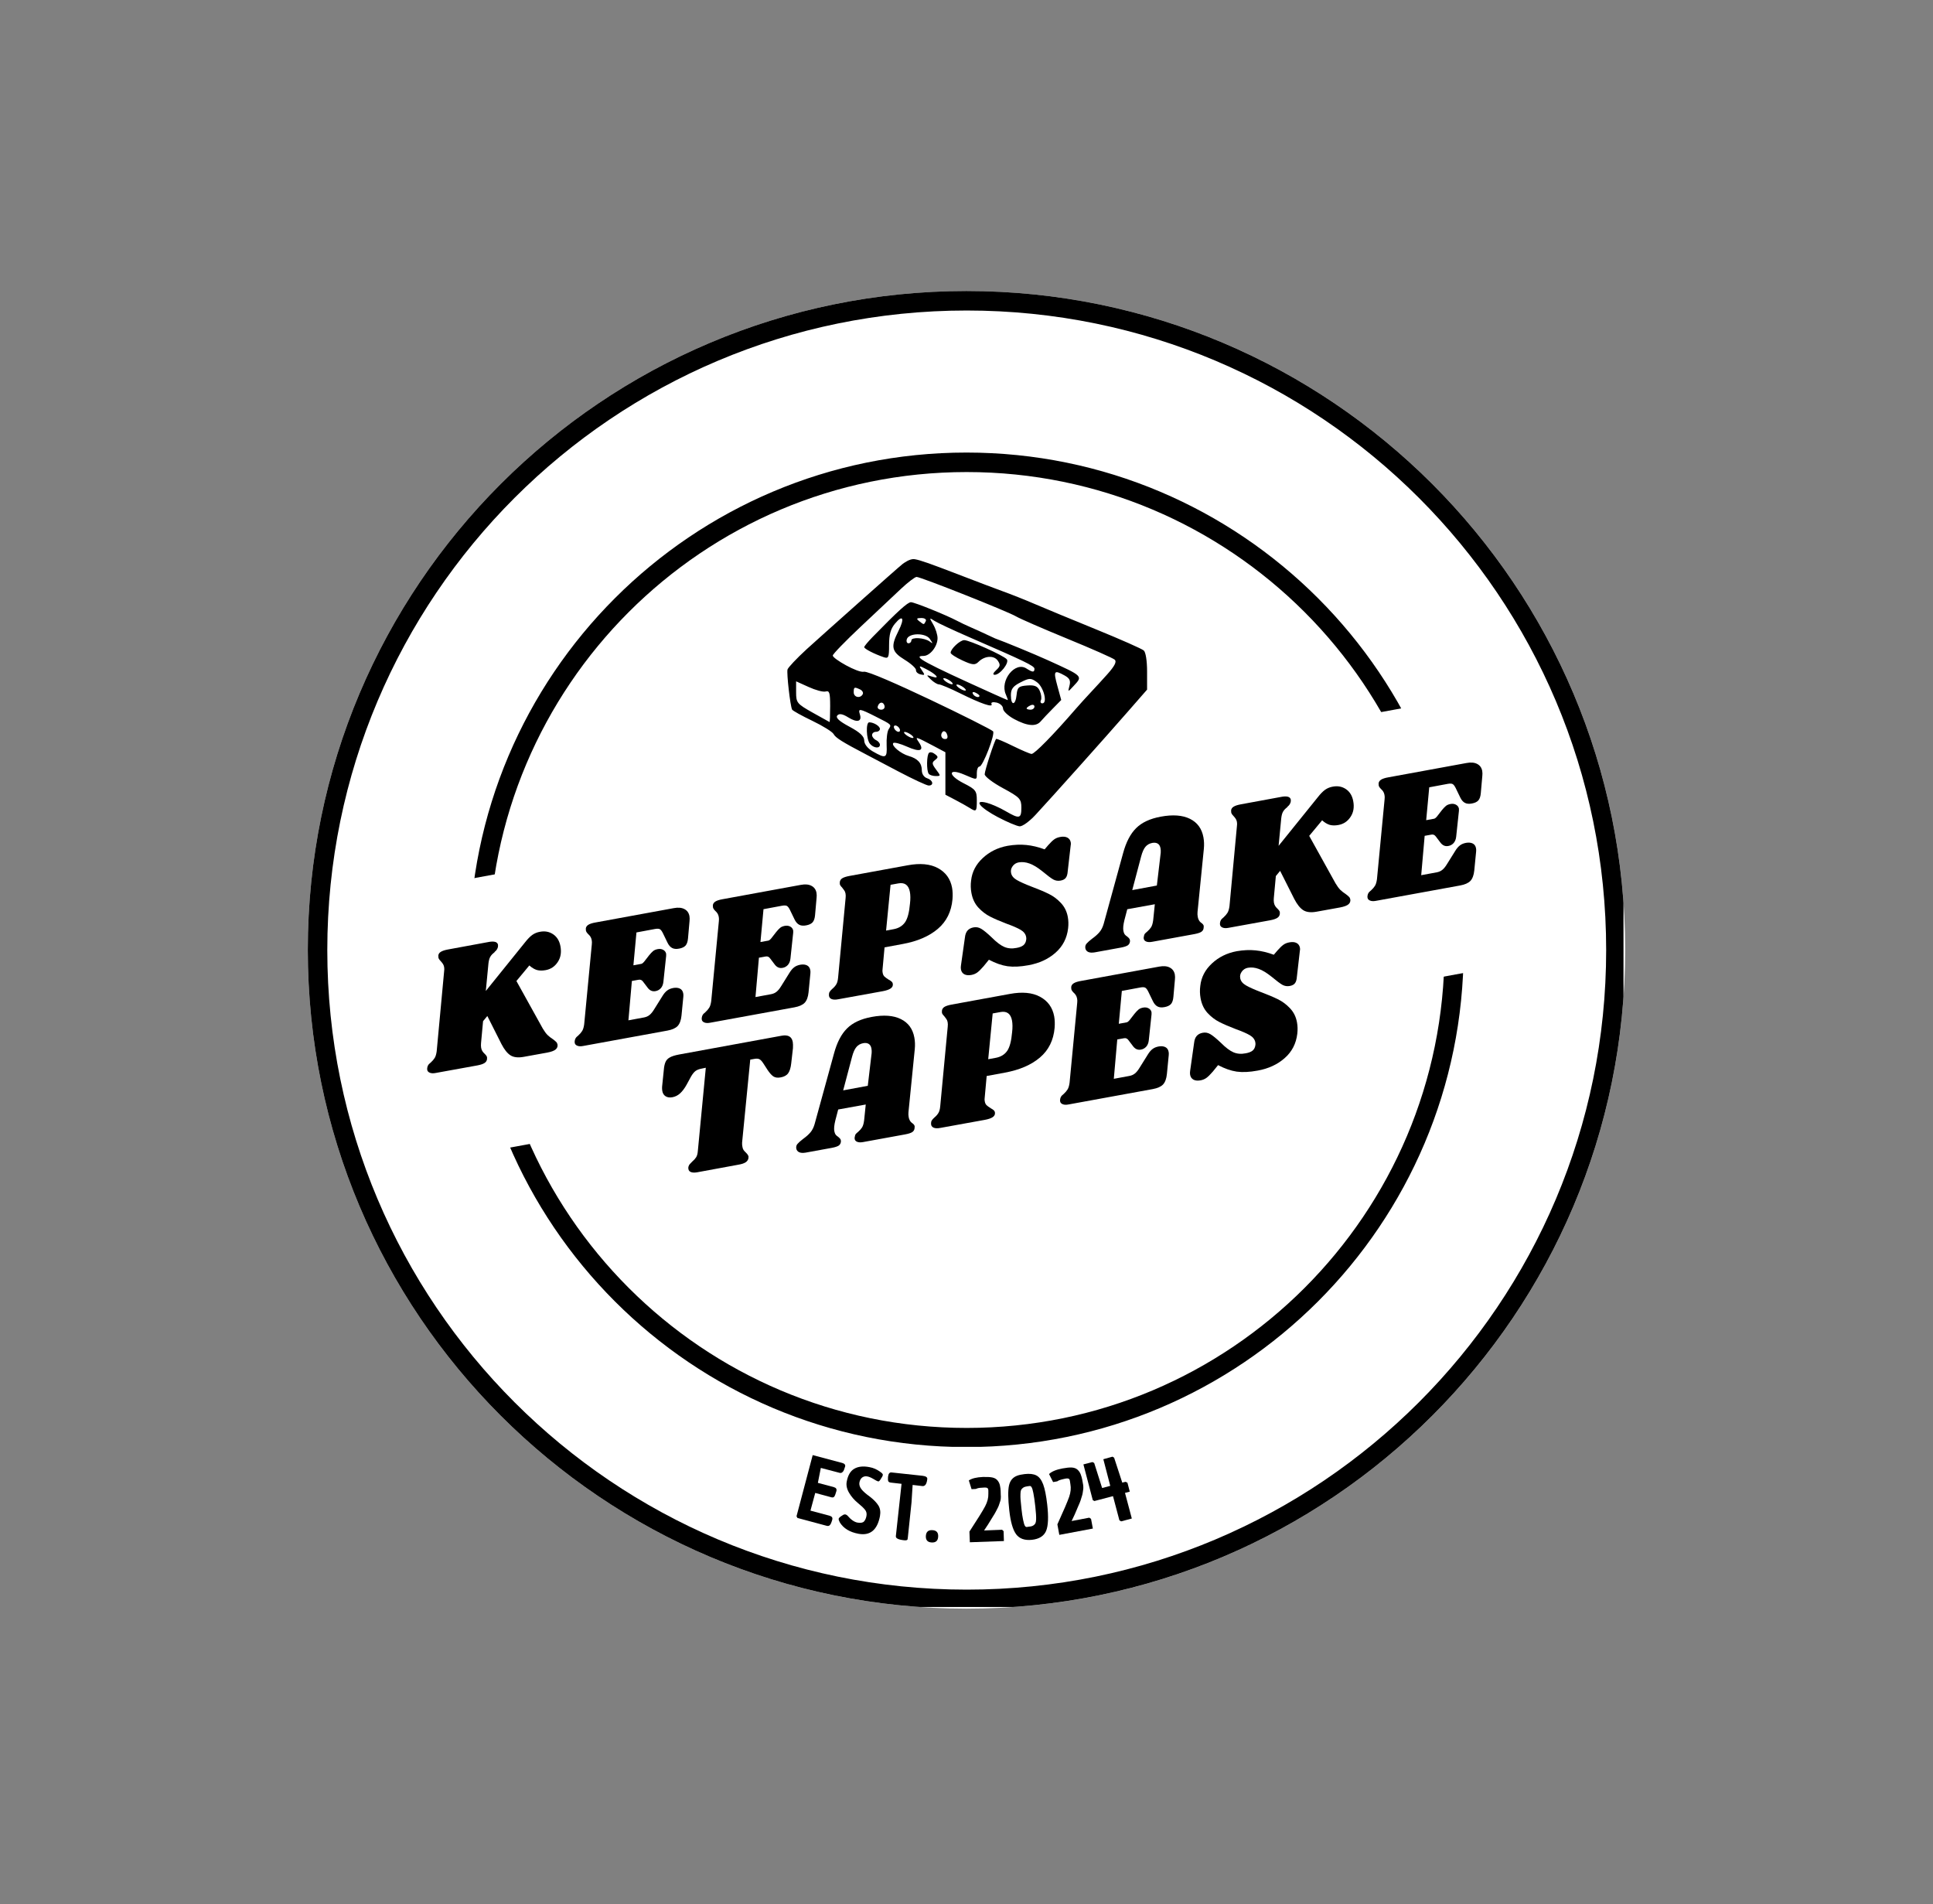<svg xmlns="http://www.w3.org/2000/svg" xmlns:xlink="http://www.w3.org/1999/xlink" width="396" zoomAndPan="magnify" viewBox="0 0 297 292.5" height="390" preserveAspectRatio="xMidYMid meet" version="1.0"><rect x="0" y="0" width="297" height="292.5" fill="#808080" stroke="none"/><defs><g/><clipPath id="bacd3762d2"><path d="M 47.293 44.703 L 249.707 44.703 L 249.707 247.117 L 47.293 247.117 Z M 47.293 44.703 " clip-rule="nonzero"/></clipPath><clipPath id="e581adda0f"><path d="M 148.5 44.703 C 92.605 44.703 47.293 90.016 47.293 145.91 C 47.293 201.805 92.605 247.117 148.5 247.117 C 204.395 247.117 249.707 201.805 249.707 145.91 C 249.707 90.016 204.395 44.703 148.5 44.703 Z M 148.5 44.703 " clip-rule="nonzero"/></clipPath><clipPath id="6af19dd452"><path d="M 47.293 44.703 L 249.445 44.703 L 249.445 246.855 L 47.293 246.855 Z M 47.293 44.703 " clip-rule="nonzero"/></clipPath><clipPath id="eefe3e8969"><path d="M 148.496 44.703 C 92.602 44.703 47.293 90.016 47.293 145.91 C 47.293 201.805 92.602 247.113 148.496 247.113 C 204.391 247.113 249.703 201.805 249.703 145.91 C 249.703 90.016 204.391 44.703 148.496 44.703 Z M 148.496 44.703 " clip-rule="nonzero"/></clipPath><clipPath id="1a74c2e416"><path d="M 72.105 69.52 L 224.895 69.52 L 224.895 222.305 L 72.105 222.305 Z M 72.105 69.52 " clip-rule="nonzero"/></clipPath><clipPath id="16d715f5eb"><path d="M 148.5 69.52 C 106.309 69.52 72.105 103.719 72.105 145.91 C 72.105 188.102 106.309 222.305 148.5 222.305 C 190.691 222.305 224.895 188.102 224.895 145.91 C 224.895 103.719 190.691 69.52 148.5 69.52 Z M 148.5 69.52 " clip-rule="nonzero"/></clipPath><clipPath id="050c872585"><path d="M 72.105 69.52 L 224.848 69.52 L 224.848 222.258 L 72.105 222.258 Z M 72.105 69.52 " clip-rule="nonzero"/></clipPath><clipPath id="850bd7d937"><path d="M 148.496 69.52 C 106.309 69.52 72.105 103.719 72.105 145.906 C 72.105 188.094 106.309 222.293 148.496 222.293 C 190.684 222.293 224.883 188.094 224.883 145.906 C 224.883 103.719 190.684 69.52 148.496 69.52 Z M 148.496 69.52 " clip-rule="nonzero"/></clipPath><clipPath id="7a535d1d08"><path d="M 120.844 85.777 L 176.246 85.777 L 176.246 126.957 L 120.844 126.957 Z M 120.844 85.777 " clip-rule="nonzero"/></clipPath></defs><g clip-path="url(#bacd3762d2)"><g clip-path="url(#e581adda0f)"><path fill="#ffffff" d="M 47.293 44.703 L 249.707 44.703 L 249.707 247.117 L 47.293 247.117 Z M 47.293 44.703 " fill-opacity="1" fill-rule="nonzero"/></g></g><g clip-path="url(#6af19dd452)"><g clip-path="url(#eefe3e8969)"><path stroke-linecap="butt" transform="matrix(0.749, 0, 0, 0.749, 47.292, 44.703)" fill="none" stroke-linejoin="miter" d="M 135.169 0.001 C 60.516 0.001 0.001 60.521 0.001 135.174 C 0.001 209.827 60.516 270.342 135.169 270.342 C 209.823 270.342 270.343 209.827 270.343 135.174 C 270.343 60.521 209.823 0.001 135.169 0.001 Z M 135.169 0.001 " stroke="#000000" stroke-width="8" stroke-opacity="1" stroke-miterlimit="4"/></g></g><g clip-path="url(#1a74c2e416)"><g clip-path="url(#16d715f5eb)"><path fill="#ffffff" d="M 72.105 69.52 L 224.895 69.52 L 224.895 222.305 L 72.105 222.305 Z M 72.105 69.52 " fill-opacity="1" fill-rule="nonzero"/></g></g><g clip-path="url(#050c872585)"><g clip-path="url(#850bd7d937)"><path stroke-linecap="butt" transform="matrix(0.749, 0, 0, 0.749, 72.107, 69.518)" fill="none" stroke-linejoin="miter" d="M 102.026 0.002 C 45.68 0.002 -0.003 45.679 -0.003 102.025 C -0.003 158.371 45.68 204.048 102.026 204.048 C 158.372 204.048 204.049 158.371 204.049 102.025 C 204.049 45.679 158.372 0.002 102.026 0.002 Z M 102.026 0.002 " stroke="#000000" stroke-width="8" stroke-opacity="1" stroke-miterlimit="4"/></g></g><path fill="#ffffff" d="M 100.949 190.547 L 98.441 176.852 C 98.242 175.762 97.617 174.797 96.707 174.168 C 95.797 173.543 94.676 173.301 93.586 173.5 L 70.562 177.715 C 69.473 177.914 68.352 177.672 67.441 177.043 C 66.531 176.414 65.906 175.449 65.707 174.363 L 59.703 141.543 C 59.285 139.273 60.789 137.102 63.055 136.688 L 222.309 107.539 C 223.398 107.34 224.52 107.582 225.43 108.207 C 226.34 108.836 226.965 109.801 227.164 110.891 L 233.168 143.711 C 233.367 144.797 233.129 145.922 232.5 146.832 C 231.871 147.742 230.906 148.363 229.816 148.562 L 206.793 152.777 C 205.703 152.977 204.738 153.602 204.113 154.512 C 203.484 155.422 203.242 156.543 203.441 157.633 L 205.949 171.328 C 206.363 173.594 204.863 175.766 202.598 176.18 L 105.801 193.898 C 104.715 194.098 103.59 193.855 102.68 193.227 C 101.77 192.598 101.148 191.633 100.949 190.547 Z M 100.949 190.547 " fill-opacity="1" fill-rule="nonzero"/><g fill="#000000" fill-opacity="1"><g transform="translate(66.471, 164.918)"><g><path d="M 16.5 -21.781 C 17.258 -21.926 17.938 -21.797 18.531 -21.391 C 19.125 -20.984 19.492 -20.367 19.641 -19.547 C 19.816 -18.609 19.676 -17.801 19.219 -17.125 C 18.77 -16.445 18.156 -16.035 17.375 -15.891 C 16.875 -15.797 16.426 -15.801 16.031 -15.906 C 15.645 -16.02 15.254 -16.254 14.859 -16.609 L 12.875 -14.219 L 16.922 -6.922 C 17.172 -6.504 17.41 -6.176 17.641 -5.938 C 17.879 -5.707 18.164 -5.484 18.5 -5.266 C 18.727 -5.098 18.891 -4.961 18.984 -4.859 C 19.086 -4.766 19.156 -4.633 19.188 -4.469 C 19.238 -4.176 19.148 -3.926 18.922 -3.719 C 18.691 -3.508 18.25 -3.344 17.594 -3.219 L 14.047 -2.578 C 13.16 -2.41 12.469 -2.484 11.969 -2.797 C 11.477 -3.109 11.016 -3.688 10.578 -4.531 L 8.406 -8.844 L 7.75 -8.047 L 7.438 -4.672 C 7.414 -4.422 7.422 -4.188 7.453 -3.969 C 7.492 -3.758 7.555 -3.586 7.641 -3.453 C 7.723 -3.316 7.844 -3.176 8 -3.031 C 8.207 -2.832 8.328 -2.66 8.359 -2.516 C 8.367 -2.473 8.367 -2.375 8.359 -2.219 C 8.328 -1.957 8.191 -1.754 7.953 -1.609 C 7.723 -1.461 7.359 -1.344 6.859 -1.25 L 0.484 -0.094 C 0.109 -0.02 -0.191 -0.031 -0.422 -0.125 C -0.66 -0.219 -0.797 -0.367 -0.828 -0.578 C -0.848 -0.68 -0.844 -0.805 -0.812 -0.953 C -0.77 -1.16 -0.68 -1.332 -0.547 -1.469 C -0.41 -1.602 -0.32 -1.68 -0.281 -1.703 C -0.02 -1.941 0.176 -2.172 0.312 -2.391 C 0.457 -2.617 0.562 -2.961 0.625 -3.422 L 1.766 -15.688 C 1.805 -15.938 1.805 -16.164 1.766 -16.375 C 1.723 -16.582 1.656 -16.75 1.562 -16.875 C 1.477 -17 1.363 -17.141 1.219 -17.297 C 1.02 -17.504 0.91 -17.68 0.891 -17.828 C 0.879 -17.879 0.875 -17.984 0.875 -18.141 C 0.906 -18.379 1.035 -18.566 1.266 -18.703 C 1.492 -18.848 1.859 -18.969 2.359 -19.062 L 8.719 -20.234 C 9.102 -20.297 9.41 -20.289 9.641 -20.219 C 9.867 -20.145 10.004 -20 10.047 -19.781 C 10.055 -19.695 10.051 -19.578 10.031 -19.422 C 9.988 -19.273 9.926 -19.141 9.844 -19.016 C 9.758 -18.898 9.68 -18.816 9.609 -18.766 C 9.547 -18.711 9.504 -18.66 9.484 -18.609 C 9.203 -18.398 8.992 -18.176 8.859 -17.938 C 8.723 -17.707 8.629 -17.367 8.578 -16.922 L 8.172 -12.688 L 14.234 -20.203 C 14.609 -20.68 14.969 -21.047 15.312 -21.297 C 15.664 -21.547 16.062 -21.707 16.5 -21.781 Z M 16.5 -21.781 "/></g></g></g><g fill="#000000" fill-opacity="1"><g transform="translate(89.133, 160.77)"><g><path d="M 14.391 -21.266 C 15.055 -21.391 15.598 -21.344 16.016 -21.125 C 16.441 -20.906 16.703 -20.547 16.797 -20.047 C 16.836 -19.785 16.844 -19.531 16.812 -19.281 L 16.578 -16.625 C 16.535 -16.125 16.41 -15.754 16.203 -15.516 C 15.992 -15.285 15.664 -15.129 15.219 -15.047 C 14.781 -14.961 14.422 -14.992 14.141 -15.141 C 13.859 -15.285 13.617 -15.562 13.422 -15.969 L 12.719 -17.422 C 12.562 -17.742 12.406 -17.945 12.25 -18.031 C 12.102 -18.113 11.852 -18.125 11.5 -18.062 L 8.656 -17.531 L 8.188 -12.484 L 9.391 -12.703 C 9.516 -12.723 9.664 -12.836 9.844 -13.047 L 10.609 -14.031 C 10.836 -14.312 11.039 -14.523 11.219 -14.672 C 11.395 -14.816 11.629 -14.914 11.922 -14.969 C 12.242 -15.031 12.523 -14.992 12.766 -14.859 C 13.016 -14.723 13.164 -14.52 13.219 -14.25 C 13.227 -14.176 13.227 -14.066 13.219 -13.922 L 12.797 -9.953 C 12.754 -9.535 12.617 -9.203 12.391 -8.953 C 12.16 -8.711 11.891 -8.566 11.578 -8.516 C 11.078 -8.422 10.656 -8.625 10.312 -9.125 L 9.672 -9.969 C 9.492 -10.219 9.27 -10.316 9 -10.266 L 7.953 -10.078 L 7.422 -4.031 L 9.797 -4.469 C 10.141 -4.531 10.426 -4.656 10.656 -4.844 C 10.895 -5.031 11.133 -5.32 11.375 -5.719 L 12.672 -7.797 C 12.898 -8.16 13.133 -8.43 13.375 -8.609 C 13.613 -8.797 13.926 -8.926 14.312 -9 C 14.707 -9.07 15.047 -9.039 15.328 -8.906 C 15.609 -8.77 15.781 -8.523 15.844 -8.172 C 15.875 -8.023 15.879 -7.848 15.859 -7.641 L 15.578 -4.766 C 15.504 -4.035 15.305 -3.5 14.984 -3.156 C 14.66 -2.82 14.133 -2.586 13.406 -2.453 L 0.484 -0.094 C 0.109 -0.02 -0.191 -0.031 -0.422 -0.125 C -0.66 -0.219 -0.797 -0.367 -0.828 -0.578 C -0.848 -0.68 -0.844 -0.805 -0.812 -0.953 C -0.77 -1.16 -0.68 -1.332 -0.547 -1.469 C -0.41 -1.602 -0.32 -1.68 -0.281 -1.703 C -0.02 -1.941 0.176 -2.172 0.312 -2.391 C 0.457 -2.617 0.562 -2.961 0.625 -3.422 L 1.797 -15.688 C 1.828 -15.938 1.82 -16.16 1.781 -16.359 C 1.738 -16.578 1.672 -16.754 1.578 -16.891 C 1.492 -17.023 1.375 -17.16 1.219 -17.297 C 1.02 -17.504 0.91 -17.68 0.891 -17.828 C 0.879 -17.879 0.875 -17.984 0.875 -18.141 C 0.906 -18.379 1.039 -18.57 1.281 -18.719 C 1.52 -18.863 1.879 -18.977 2.359 -19.062 Z M 14.391 -21.266 "/></g></g></g><g fill="#000000" fill-opacity="1"><g transform="translate(108.654, 157.197)"><g><path d="M 14.391 -21.266 C 15.055 -21.391 15.598 -21.344 16.016 -21.125 C 16.441 -20.906 16.703 -20.547 16.797 -20.047 C 16.836 -19.785 16.844 -19.531 16.812 -19.281 L 16.578 -16.625 C 16.535 -16.125 16.41 -15.754 16.203 -15.516 C 15.992 -15.285 15.664 -15.129 15.219 -15.047 C 14.781 -14.961 14.422 -14.992 14.141 -15.141 C 13.859 -15.285 13.617 -15.562 13.422 -15.969 L 12.719 -17.422 C 12.562 -17.742 12.406 -17.945 12.25 -18.031 C 12.102 -18.113 11.852 -18.125 11.5 -18.062 L 8.656 -17.531 L 8.188 -12.484 L 9.391 -12.703 C 9.516 -12.723 9.664 -12.836 9.844 -13.047 L 10.609 -14.031 C 10.836 -14.312 11.039 -14.523 11.219 -14.672 C 11.395 -14.816 11.629 -14.914 11.922 -14.969 C 12.242 -15.031 12.523 -14.992 12.766 -14.859 C 13.016 -14.723 13.164 -14.52 13.219 -14.25 C 13.227 -14.176 13.227 -14.066 13.219 -13.922 L 12.797 -9.953 C 12.754 -9.535 12.617 -9.203 12.391 -8.953 C 12.16 -8.711 11.891 -8.566 11.578 -8.516 C 11.078 -8.422 10.656 -8.625 10.312 -9.125 L 9.672 -9.969 C 9.492 -10.219 9.27 -10.316 9 -10.266 L 7.953 -10.078 L 7.422 -4.031 L 9.797 -4.469 C 10.141 -4.531 10.426 -4.656 10.656 -4.844 C 10.895 -5.031 11.133 -5.32 11.375 -5.719 L 12.672 -7.797 C 12.898 -8.16 13.133 -8.43 13.375 -8.609 C 13.613 -8.797 13.926 -8.926 14.312 -9 C 14.707 -9.07 15.047 -9.039 15.328 -8.906 C 15.609 -8.77 15.781 -8.523 15.844 -8.172 C 15.875 -8.023 15.879 -7.848 15.859 -7.641 L 15.578 -4.766 C 15.504 -4.035 15.305 -3.5 14.984 -3.156 C 14.66 -2.82 14.133 -2.586 13.406 -2.453 L 0.484 -0.094 C 0.109 -0.02 -0.191 -0.031 -0.422 -0.125 C -0.66 -0.219 -0.797 -0.367 -0.828 -0.578 C -0.848 -0.68 -0.844 -0.805 -0.812 -0.953 C -0.77 -1.16 -0.68 -1.332 -0.547 -1.469 C -0.41 -1.602 -0.32 -1.68 -0.281 -1.703 C -0.02 -1.941 0.176 -2.172 0.312 -2.391 C 0.457 -2.617 0.562 -2.961 0.625 -3.422 L 1.797 -15.688 C 1.828 -15.938 1.82 -16.16 1.781 -16.359 C 1.738 -16.578 1.672 -16.754 1.578 -16.891 C 1.492 -17.023 1.375 -17.16 1.219 -17.297 C 1.02 -17.504 0.91 -17.68 0.891 -17.828 C 0.879 -17.879 0.875 -17.984 0.875 -18.141 C 0.906 -18.379 1.039 -18.57 1.281 -18.719 C 1.52 -18.863 1.879 -18.977 2.359 -19.062 Z M 14.391 -21.266 "/></g></g></g><g fill="#000000" fill-opacity="1"><g transform="translate(128.175, 153.624)"><g><path d="M 11.297 -20.703 C 13.203 -21.055 14.75 -20.91 15.938 -20.266 C 17.133 -19.617 17.859 -18.613 18.109 -17.25 C 18.203 -16.719 18.223 -16.129 18.172 -15.484 C 18.004 -13.586 17.254 -12.07 15.922 -10.938 C 14.586 -9.801 12.785 -9.023 10.516 -8.609 L 7.734 -8.094 L 7.422 -4.672 C 7.398 -4.547 7.406 -4.395 7.438 -4.219 C 7.477 -3.957 7.57 -3.754 7.719 -3.609 C 7.863 -3.473 8.078 -3.316 8.359 -3.141 C 8.586 -3.016 8.742 -2.91 8.828 -2.828 C 8.922 -2.742 8.977 -2.641 9 -2.516 C 9.051 -2.211 8.941 -1.969 8.672 -1.781 C 8.41 -1.602 8.004 -1.461 7.453 -1.359 L 0.641 -0.125 C 0.172 -0.031 -0.191 -0.047 -0.453 -0.172 C -0.711 -0.297 -0.832 -0.52 -0.812 -0.844 C -0.812 -1.02 -0.77 -1.164 -0.688 -1.281 C -0.613 -1.406 -0.488 -1.547 -0.312 -1.703 C -0.031 -1.941 0.176 -2.176 0.312 -2.406 C 0.457 -2.633 0.551 -2.973 0.594 -3.422 L 1.75 -15.672 C 1.781 -15.93 1.773 -16.164 1.734 -16.375 C 1.691 -16.582 1.625 -16.742 1.531 -16.859 C 1.445 -16.984 1.336 -17.129 1.203 -17.297 C 0.992 -17.504 0.879 -17.68 0.859 -17.828 C 0.848 -17.879 0.848 -17.977 0.859 -18.125 C 0.891 -18.375 1.016 -18.566 1.234 -18.703 C 1.461 -18.848 1.828 -18.969 2.328 -19.062 Z M 11.641 -14.812 C 11.723 -15.508 11.719 -16.113 11.625 -16.625 C 11.426 -17.664 10.836 -18.098 9.859 -17.922 L 8.656 -17.703 L 7.969 -10.672 L 9.156 -10.891 C 9.906 -11.035 10.477 -11.383 10.875 -11.938 C 11.27 -12.5 11.523 -13.457 11.641 -14.812 Z M 11.641 -14.812 "/></g></g></g><g fill="#000000" fill-opacity="1"><g transform="translate(148.02, 149.992)"><g><path d="M 6.797 -20.062 C 7.816 -20.238 8.773 -20.281 9.672 -20.188 C 10.566 -20.102 11.504 -19.879 12.484 -19.516 L 13.031 -20.156 C 13.395 -20.57 13.703 -20.867 13.953 -21.047 C 14.211 -21.234 14.523 -21.359 14.891 -21.422 C 15.316 -21.504 15.676 -21.473 15.969 -21.328 C 16.258 -21.18 16.438 -20.93 16.5 -20.578 C 16.531 -20.43 16.523 -20.27 16.484 -20.094 L 16.031 -16.141 C 16 -15.68 15.898 -15.348 15.734 -15.141 C 15.578 -14.93 15.312 -14.789 14.938 -14.719 C 14.531 -14.645 14.156 -14.703 13.812 -14.891 C 13.477 -15.078 12.922 -15.492 12.141 -16.141 C 11.391 -16.742 10.727 -17.145 10.156 -17.344 C 9.582 -17.551 9.031 -17.609 8.5 -17.516 C 8.102 -17.441 7.789 -17.242 7.562 -16.922 C 7.332 -16.609 7.254 -16.266 7.328 -15.891 C 7.41 -15.461 7.703 -15.102 8.203 -14.812 C 8.703 -14.52 9.469 -14.176 10.5 -13.781 C 11.531 -13.395 12.395 -13.031 13.094 -12.688 C 13.789 -12.352 14.414 -11.891 14.969 -11.297 C 15.531 -10.711 15.891 -9.988 16.047 -9.125 C 16.148 -8.57 16.164 -7.992 16.094 -7.391 C 15.914 -5.867 15.27 -4.617 14.156 -3.641 C 13.051 -2.66 11.664 -2.02 10 -1.719 C 8.758 -1.488 7.688 -1.438 6.781 -1.562 C 5.883 -1.695 4.93 -2.031 3.922 -2.562 L 3.109 -1.562 C 2.711 -1.102 2.383 -0.781 2.125 -0.594 C 1.863 -0.406 1.555 -0.281 1.203 -0.219 C 0.773 -0.145 0.422 -0.18 0.141 -0.328 C -0.141 -0.484 -0.312 -0.734 -0.375 -1.078 C -0.406 -1.266 -0.406 -1.457 -0.375 -1.656 L 0.234 -5.953 C 0.285 -6.441 0.422 -6.805 0.641 -7.047 C 0.859 -7.297 1.164 -7.457 1.562 -7.531 C 1.977 -7.613 2.379 -7.535 2.766 -7.297 C 3.148 -7.066 3.68 -6.629 4.359 -5.984 C 5.086 -5.254 5.727 -4.77 6.281 -4.531 C 6.844 -4.289 7.469 -4.238 8.156 -4.375 C 8.633 -4.457 8.992 -4.598 9.234 -4.797 C 9.473 -5.004 9.613 -5.289 9.656 -5.656 C 9.676 -5.758 9.672 -5.898 9.641 -6.078 C 9.555 -6.516 9.273 -6.875 8.797 -7.156 C 8.316 -7.438 7.598 -7.75 6.641 -8.094 C 5.609 -8.488 4.766 -8.852 4.109 -9.188 C 3.453 -9.52 2.848 -9.984 2.297 -10.578 C 1.754 -11.172 1.398 -11.922 1.234 -12.828 C 1.117 -13.461 1.102 -14.098 1.188 -14.734 C 1.332 -16.055 1.926 -17.203 2.969 -18.172 C 4.008 -19.148 5.285 -19.781 6.797 -20.062 Z M 6.797 -20.062 "/></g></g></g><g fill="#000000" fill-opacity="1"><g transform="translate(168.029, 146.329)"><g><path d="M 15.969 -6.234 C 15.945 -5.984 15.957 -5.738 16 -5.5 C 16.031 -5.312 16.082 -5.148 16.156 -5.016 C 16.227 -4.879 16.301 -4.773 16.375 -4.703 C 16.457 -4.641 16.516 -4.594 16.547 -4.562 C 16.766 -4.414 16.891 -4.254 16.922 -4.078 C 16.93 -4.035 16.926 -3.938 16.906 -3.781 C 16.883 -3.52 16.758 -3.316 16.531 -3.172 C 16.312 -3.035 15.945 -2.922 15.438 -2.828 L 9.016 -1.656 C 8.641 -1.582 8.332 -1.594 8.094 -1.688 C 7.863 -1.781 7.734 -1.93 7.703 -2.141 C 7.68 -2.242 7.691 -2.367 7.734 -2.516 C 7.754 -2.672 7.801 -2.797 7.875 -2.891 C 7.957 -2.984 8.082 -3.098 8.25 -3.234 C 8.5 -3.453 8.695 -3.676 8.844 -3.906 C 8.988 -4.145 9.094 -4.504 9.156 -4.984 L 9.406 -7.422 L 5.172 -6.656 L 4.734 -4.984 C 4.555 -4.266 4.504 -3.711 4.578 -3.328 C 4.617 -3.117 4.68 -2.945 4.766 -2.812 C 4.859 -2.688 4.992 -2.566 5.172 -2.453 C 5.316 -2.336 5.422 -2.234 5.484 -2.141 C 5.555 -2.055 5.594 -1.926 5.594 -1.75 C 5.57 -1.469 5.457 -1.254 5.25 -1.109 C 5.039 -0.973 4.691 -0.859 4.203 -0.766 L 0.172 -0.031 C -0.254 0.039 -0.586 0.02 -0.828 -0.094 C -1.066 -0.207 -1.211 -0.391 -1.266 -0.641 C -1.316 -0.93 -1.254 -1.176 -1.078 -1.375 C -0.898 -1.582 -0.617 -1.832 -0.234 -2.125 C 0.254 -2.477 0.633 -2.816 0.906 -3.141 C 1.188 -3.473 1.398 -3.895 1.547 -4.406 L 4.531 -15.266 C 4.988 -16.961 5.656 -18.242 6.531 -19.109 C 7.406 -19.984 8.664 -20.57 10.312 -20.875 C 12.164 -21.219 13.66 -21.109 14.797 -20.547 C 15.941 -19.984 16.633 -19.035 16.875 -17.703 C 16.977 -17.141 17 -16.547 16.938 -15.922 Z M 9.719 -10.297 L 10.312 -15.328 C 10.332 -15.555 10.32 -15.785 10.281 -16.016 C 10.219 -16.359 10.078 -16.598 9.859 -16.734 C 9.641 -16.867 9.359 -16.906 9.016 -16.844 C 8.578 -16.758 8.227 -16.562 7.969 -16.25 C 7.707 -15.945 7.484 -15.441 7.297 -14.734 L 5.938 -9.594 Z M 9.719 -10.297 "/></g></g></g><g fill="#000000" fill-opacity="1"><g transform="translate(188.281, 142.622)"><g><path d="M 16.5 -21.781 C 17.258 -21.926 17.938 -21.797 18.531 -21.391 C 19.125 -20.984 19.492 -20.367 19.641 -19.547 C 19.816 -18.609 19.676 -17.801 19.219 -17.125 C 18.77 -16.445 18.156 -16.035 17.375 -15.891 C 16.875 -15.797 16.426 -15.801 16.031 -15.906 C 15.645 -16.02 15.254 -16.254 14.859 -16.609 L 12.875 -14.219 L 16.922 -6.922 C 17.172 -6.504 17.41 -6.176 17.641 -5.938 C 17.879 -5.707 18.164 -5.484 18.5 -5.266 C 18.727 -5.098 18.891 -4.961 18.984 -4.859 C 19.086 -4.766 19.156 -4.633 19.188 -4.469 C 19.238 -4.176 19.148 -3.926 18.922 -3.719 C 18.691 -3.508 18.25 -3.344 17.594 -3.219 L 14.047 -2.578 C 13.16 -2.41 12.469 -2.484 11.969 -2.797 C 11.477 -3.109 11.016 -3.688 10.578 -4.531 L 8.406 -8.844 L 7.75 -8.047 L 7.438 -4.672 C 7.414 -4.422 7.422 -4.188 7.453 -3.969 C 7.492 -3.758 7.555 -3.586 7.641 -3.453 C 7.723 -3.316 7.844 -3.176 8 -3.031 C 8.207 -2.832 8.328 -2.66 8.359 -2.516 C 8.367 -2.473 8.367 -2.375 8.359 -2.219 C 8.328 -1.957 8.191 -1.754 7.953 -1.609 C 7.723 -1.461 7.359 -1.344 6.859 -1.25 L 0.484 -0.094 C 0.109 -0.02 -0.191 -0.031 -0.422 -0.125 C -0.66 -0.219 -0.797 -0.367 -0.828 -0.578 C -0.848 -0.68 -0.844 -0.805 -0.812 -0.953 C -0.77 -1.16 -0.68 -1.332 -0.547 -1.469 C -0.41 -1.602 -0.32 -1.68 -0.281 -1.703 C -0.02 -1.941 0.176 -2.172 0.312 -2.391 C 0.457 -2.617 0.562 -2.961 0.625 -3.422 L 1.766 -15.688 C 1.805 -15.938 1.805 -16.164 1.766 -16.375 C 1.723 -16.582 1.656 -16.75 1.562 -16.875 C 1.477 -17 1.363 -17.141 1.219 -17.297 C 1.02 -17.504 0.91 -17.68 0.891 -17.828 C 0.879 -17.879 0.875 -17.984 0.875 -18.141 C 0.906 -18.379 1.035 -18.566 1.266 -18.703 C 1.492 -18.848 1.859 -18.969 2.359 -19.062 L 8.719 -20.234 C 9.102 -20.297 9.41 -20.289 9.641 -20.219 C 9.867 -20.145 10.004 -20 10.047 -19.781 C 10.055 -19.695 10.051 -19.578 10.031 -19.422 C 9.988 -19.273 9.926 -19.141 9.844 -19.016 C 9.758 -18.898 9.68 -18.816 9.609 -18.766 C 9.547 -18.711 9.504 -18.66 9.484 -18.609 C 9.203 -18.398 8.992 -18.176 8.859 -17.938 C 8.723 -17.707 8.629 -17.367 8.578 -16.922 L 8.172 -12.688 L 14.234 -20.203 C 14.609 -20.68 14.969 -21.047 15.312 -21.297 C 15.664 -21.547 16.062 -21.707 16.5 -21.781 Z M 16.5 -21.781 "/></g></g></g><g fill="#000000" fill-opacity="1"><g transform="translate(210.942, 138.475)"><g><path d="M 14.391 -21.266 C 15.055 -21.391 15.598 -21.344 16.016 -21.125 C 16.441 -20.906 16.703 -20.547 16.797 -20.047 C 16.836 -19.785 16.844 -19.531 16.812 -19.281 L 16.578 -16.625 C 16.535 -16.125 16.41 -15.754 16.203 -15.516 C 15.992 -15.285 15.664 -15.129 15.219 -15.047 C 14.781 -14.961 14.422 -14.992 14.141 -15.141 C 13.859 -15.285 13.617 -15.562 13.422 -15.969 L 12.719 -17.422 C 12.562 -17.742 12.406 -17.945 12.25 -18.031 C 12.102 -18.113 11.852 -18.125 11.5 -18.062 L 8.656 -17.531 L 8.188 -12.484 L 9.391 -12.703 C 9.516 -12.723 9.664 -12.836 9.844 -13.047 L 10.609 -14.031 C 10.836 -14.312 11.039 -14.523 11.219 -14.672 C 11.395 -14.816 11.629 -14.914 11.922 -14.969 C 12.242 -15.031 12.523 -14.992 12.766 -14.859 C 13.016 -14.723 13.164 -14.52 13.219 -14.25 C 13.227 -14.176 13.227 -14.066 13.219 -13.922 L 12.797 -9.953 C 12.754 -9.535 12.617 -9.203 12.391 -8.953 C 12.16 -8.711 11.891 -8.566 11.578 -8.516 C 11.078 -8.422 10.656 -8.625 10.312 -9.125 L 9.672 -9.969 C 9.492 -10.219 9.27 -10.316 9 -10.266 L 7.953 -10.078 L 7.422 -4.031 L 9.797 -4.469 C 10.141 -4.531 10.426 -4.656 10.656 -4.844 C 10.895 -5.031 11.133 -5.32 11.375 -5.719 L 12.672 -7.797 C 12.898 -8.16 13.133 -8.43 13.375 -8.609 C 13.613 -8.797 13.926 -8.926 14.312 -9 C 14.707 -9.07 15.047 -9.039 15.328 -8.906 C 15.609 -8.77 15.781 -8.523 15.844 -8.172 C 15.875 -8.023 15.879 -7.848 15.859 -7.641 L 15.578 -4.766 C 15.504 -4.035 15.305 -3.5 14.984 -3.156 C 14.66 -2.82 14.133 -2.586 13.406 -2.453 L 0.484 -0.094 C 0.109 -0.02 -0.191 -0.031 -0.422 -0.125 C -0.66 -0.219 -0.797 -0.367 -0.828 -0.578 C -0.848 -0.68 -0.844 -0.805 -0.812 -0.953 C -0.77 -1.16 -0.68 -1.332 -0.547 -1.469 C -0.41 -1.602 -0.32 -1.68 -0.281 -1.703 C -0.02 -1.941 0.176 -2.172 0.312 -2.391 C 0.457 -2.617 0.562 -2.961 0.625 -3.422 L 1.797 -15.688 C 1.828 -15.938 1.82 -16.16 1.781 -16.359 C 1.738 -16.578 1.672 -16.754 1.578 -16.891 C 1.492 -17.023 1.375 -17.16 1.219 -17.297 C 1.02 -17.504 0.91 -17.68 0.891 -17.828 C 0.879 -17.879 0.875 -17.984 0.875 -18.141 C 0.906 -18.379 1.039 -18.57 1.281 -18.719 C 1.52 -18.863 1.879 -18.977 2.359 -19.062 Z M 14.391 -21.266 "/></g></g></g><g fill="#000000" fill-opacity="1"><g transform="translate(101.711, 181.102)"><g><path d="M 18.391 -22 C 19.379 -22.176 19.945 -21.859 20.094 -21.047 C 20.133 -20.805 20.145 -20.488 20.125 -20.094 L 19.859 -17.766 C 19.785 -17.078 19.629 -16.566 19.391 -16.234 C 19.148 -15.898 18.758 -15.688 18.219 -15.594 C 17.77 -15.508 17.398 -15.562 17.109 -15.75 C 16.828 -15.945 16.531 -16.281 16.219 -16.75 L 15.562 -17.766 C 15.352 -18.086 15.156 -18.297 14.969 -18.391 C 14.781 -18.484 14.52 -18.5 14.188 -18.438 L 13.562 -18.328 L 12.312 -5.594 C 12.301 -5.344 12.316 -5.125 12.359 -4.938 C 12.391 -4.727 12.453 -4.555 12.547 -4.422 C 12.641 -4.297 12.766 -4.16 12.922 -4.016 C 13.141 -3.797 13.266 -3.602 13.297 -3.438 C 13.297 -3.406 13.289 -3.312 13.281 -3.156 C 13.227 -2.906 13.082 -2.703 12.844 -2.547 C 12.602 -2.391 12.238 -2.27 11.75 -2.188 L 5.391 -1.016 C 5.016 -0.953 4.707 -0.961 4.469 -1.047 C 4.238 -1.129 4.102 -1.285 4.062 -1.516 C 4.039 -1.629 4.039 -1.742 4.062 -1.859 C 4.113 -2.035 4.18 -2.172 4.266 -2.266 C 4.359 -2.367 4.488 -2.504 4.656 -2.672 C 4.906 -2.879 5.102 -3.098 5.25 -3.328 C 5.395 -3.555 5.484 -3.898 5.516 -4.359 L 6.734 -17.078 L 6.125 -16.953 C 5.719 -16.879 5.398 -16.758 5.172 -16.594 C 4.941 -16.426 4.707 -16.141 4.469 -15.734 L 3.781 -14.469 C 3.469 -13.906 3.133 -13.461 2.781 -13.141 C 2.438 -12.828 2.039 -12.629 1.594 -12.547 C 1.176 -12.473 0.828 -12.523 0.547 -12.703 C 0.273 -12.879 0.109 -13.156 0.047 -13.531 C 0.016 -13.719 0.004 -13.922 0.016 -14.141 L 0.281 -16.734 C 0.32 -17.254 0.41 -17.664 0.547 -17.969 C 0.68 -18.27 0.906 -18.504 1.219 -18.672 C 1.531 -18.848 1.992 -18.992 2.609 -19.109 Z M 18.391 -22 "/></g></g></g><g fill="#000000" fill-opacity="1"><g transform="translate(123.614, 177.093)"><g><path d="M 15.969 -6.234 C 15.945 -5.984 15.957 -5.738 16 -5.5 C 16.031 -5.312 16.082 -5.148 16.156 -5.016 C 16.227 -4.879 16.301 -4.773 16.375 -4.703 C 16.457 -4.641 16.516 -4.594 16.547 -4.562 C 16.766 -4.414 16.891 -4.254 16.922 -4.078 C 16.93 -4.035 16.926 -3.938 16.906 -3.781 C 16.883 -3.52 16.758 -3.316 16.531 -3.172 C 16.312 -3.035 15.945 -2.922 15.438 -2.828 L 9.016 -1.656 C 8.641 -1.582 8.332 -1.594 8.094 -1.688 C 7.863 -1.781 7.734 -1.93 7.703 -2.141 C 7.68 -2.242 7.691 -2.367 7.734 -2.516 C 7.754 -2.672 7.801 -2.797 7.875 -2.891 C 7.957 -2.984 8.082 -3.098 8.25 -3.234 C 8.5 -3.453 8.695 -3.676 8.844 -3.906 C 8.988 -4.145 9.094 -4.504 9.156 -4.984 L 9.406 -7.422 L 5.172 -6.656 L 4.734 -4.984 C 4.555 -4.266 4.504 -3.711 4.578 -3.328 C 4.617 -3.117 4.68 -2.945 4.766 -2.812 C 4.859 -2.688 4.992 -2.566 5.172 -2.453 C 5.316 -2.336 5.422 -2.234 5.484 -2.141 C 5.555 -2.055 5.594 -1.926 5.594 -1.75 C 5.57 -1.469 5.457 -1.254 5.25 -1.109 C 5.039 -0.973 4.691 -0.859 4.203 -0.766 L 0.172 -0.031 C -0.254 0.039 -0.586 0.02 -0.828 -0.094 C -1.066 -0.207 -1.211 -0.391 -1.266 -0.641 C -1.316 -0.93 -1.254 -1.176 -1.078 -1.375 C -0.898 -1.582 -0.617 -1.832 -0.234 -2.125 C 0.254 -2.477 0.633 -2.816 0.906 -3.141 C 1.188 -3.473 1.398 -3.895 1.547 -4.406 L 4.531 -15.266 C 4.988 -16.961 5.656 -18.242 6.531 -19.109 C 7.406 -19.984 8.664 -20.57 10.312 -20.875 C 12.164 -21.219 13.66 -21.109 14.797 -20.547 C 15.941 -19.984 16.633 -19.035 16.875 -17.703 C 16.977 -17.141 17 -16.547 16.938 -15.922 Z M 9.719 -10.297 L 10.312 -15.328 C 10.332 -15.555 10.32 -15.785 10.281 -16.016 C 10.219 -16.359 10.078 -16.598 9.859 -16.734 C 9.641 -16.867 9.359 -16.906 9.016 -16.844 C 8.578 -16.758 8.227 -16.562 7.969 -16.25 C 7.707 -15.945 7.484 -15.441 7.297 -14.734 L 5.938 -9.594 Z M 9.719 -10.297 "/></g></g></g><g fill="#000000" fill-opacity="1"><g transform="translate(143.866, 173.386)"><g><path d="M 11.297 -20.703 C 13.203 -21.055 14.75 -20.91 15.938 -20.266 C 17.133 -19.617 17.859 -18.613 18.109 -17.25 C 18.203 -16.719 18.223 -16.129 18.172 -15.484 C 18.004 -13.586 17.254 -12.07 15.922 -10.938 C 14.586 -9.801 12.785 -9.023 10.516 -8.609 L 7.734 -8.094 L 7.422 -4.672 C 7.398 -4.547 7.406 -4.395 7.438 -4.219 C 7.477 -3.957 7.57 -3.754 7.719 -3.609 C 7.863 -3.473 8.078 -3.316 8.359 -3.141 C 8.586 -3.016 8.742 -2.91 8.828 -2.828 C 8.922 -2.742 8.977 -2.641 9 -2.516 C 9.051 -2.211 8.941 -1.969 8.672 -1.781 C 8.41 -1.602 8.004 -1.461 7.453 -1.359 L 0.641 -0.125 C 0.172 -0.031 -0.191 -0.047 -0.453 -0.172 C -0.711 -0.297 -0.832 -0.52 -0.812 -0.844 C -0.812 -1.02 -0.77 -1.164 -0.688 -1.281 C -0.613 -1.406 -0.488 -1.547 -0.312 -1.703 C -0.031 -1.941 0.176 -2.176 0.312 -2.406 C 0.457 -2.633 0.551 -2.973 0.594 -3.422 L 1.75 -15.672 C 1.781 -15.93 1.773 -16.164 1.734 -16.375 C 1.691 -16.582 1.625 -16.742 1.531 -16.859 C 1.445 -16.984 1.336 -17.129 1.203 -17.297 C 0.992 -17.504 0.879 -17.68 0.859 -17.828 C 0.848 -17.879 0.848 -17.977 0.859 -18.125 C 0.891 -18.375 1.016 -18.566 1.234 -18.703 C 1.461 -18.848 1.828 -18.969 2.328 -19.062 Z M 11.641 -14.812 C 11.723 -15.508 11.719 -16.113 11.625 -16.625 C 11.426 -17.664 10.836 -18.098 9.859 -17.922 L 8.656 -17.703 L 7.969 -10.672 L 9.156 -10.891 C 9.906 -11.035 10.477 -11.383 10.875 -11.938 C 11.27 -12.5 11.523 -13.457 11.641 -14.812 Z M 11.641 -14.812 "/></g></g></g><g fill="#000000" fill-opacity="1"><g transform="translate(163.712, 169.754)"><g><path d="M 14.391 -21.266 C 15.055 -21.391 15.598 -21.344 16.016 -21.125 C 16.441 -20.906 16.703 -20.547 16.797 -20.047 C 16.836 -19.785 16.844 -19.531 16.812 -19.281 L 16.578 -16.625 C 16.535 -16.125 16.41 -15.754 16.203 -15.516 C 15.992 -15.285 15.664 -15.129 15.219 -15.047 C 14.781 -14.961 14.422 -14.992 14.141 -15.141 C 13.859 -15.285 13.617 -15.562 13.422 -15.969 L 12.719 -17.422 C 12.562 -17.742 12.406 -17.945 12.25 -18.031 C 12.102 -18.113 11.852 -18.125 11.5 -18.062 L 8.656 -17.531 L 8.188 -12.484 L 9.391 -12.703 C 9.516 -12.723 9.664 -12.836 9.844 -13.047 L 10.609 -14.031 C 10.836 -14.312 11.039 -14.523 11.219 -14.672 C 11.395 -14.816 11.629 -14.914 11.922 -14.969 C 12.242 -15.031 12.523 -14.992 12.766 -14.859 C 13.016 -14.723 13.164 -14.52 13.219 -14.25 C 13.227 -14.176 13.227 -14.066 13.219 -13.922 L 12.797 -9.953 C 12.754 -9.535 12.617 -9.203 12.391 -8.953 C 12.16 -8.711 11.891 -8.566 11.578 -8.516 C 11.078 -8.422 10.656 -8.625 10.312 -9.125 L 9.672 -9.969 C 9.492 -10.219 9.27 -10.316 9 -10.266 L 7.953 -10.078 L 7.422 -4.031 L 9.797 -4.469 C 10.141 -4.531 10.426 -4.656 10.656 -4.844 C 10.895 -5.031 11.133 -5.32 11.375 -5.719 L 12.672 -7.797 C 12.898 -8.16 13.133 -8.43 13.375 -8.609 C 13.613 -8.797 13.926 -8.926 14.312 -9 C 14.707 -9.07 15.047 -9.039 15.328 -8.906 C 15.609 -8.77 15.781 -8.523 15.844 -8.172 C 15.875 -8.023 15.879 -7.848 15.859 -7.641 L 15.578 -4.766 C 15.504 -4.035 15.305 -3.5 14.984 -3.156 C 14.66 -2.82 14.133 -2.586 13.406 -2.453 L 0.484 -0.094 C 0.109 -0.02 -0.191 -0.031 -0.422 -0.125 C -0.66 -0.219 -0.797 -0.367 -0.828 -0.578 C -0.848 -0.68 -0.844 -0.805 -0.812 -0.953 C -0.77 -1.16 -0.68 -1.332 -0.547 -1.469 C -0.41 -1.602 -0.32 -1.68 -0.281 -1.703 C -0.02 -1.941 0.176 -2.172 0.312 -2.391 C 0.457 -2.617 0.562 -2.961 0.625 -3.422 L 1.797 -15.688 C 1.828 -15.938 1.82 -16.16 1.781 -16.359 C 1.738 -16.578 1.672 -16.754 1.578 -16.891 C 1.492 -17.023 1.375 -17.16 1.219 -17.297 C 1.02 -17.504 0.91 -17.68 0.891 -17.828 C 0.879 -17.879 0.875 -17.984 0.875 -18.141 C 0.906 -18.379 1.039 -18.57 1.281 -18.719 C 1.52 -18.863 1.879 -18.977 2.359 -19.062 Z M 14.391 -21.266 "/></g></g></g><g fill="#000000" fill-opacity="1"><g transform="translate(183.233, 166.181)"><g><path d="M 6.797 -20.062 C 7.816 -20.238 8.773 -20.281 9.672 -20.188 C 10.566 -20.102 11.504 -19.879 12.484 -19.516 L 13.031 -20.156 C 13.395 -20.57 13.703 -20.867 13.953 -21.047 C 14.211 -21.234 14.523 -21.359 14.891 -21.422 C 15.316 -21.504 15.676 -21.473 15.969 -21.328 C 16.258 -21.18 16.438 -20.93 16.5 -20.578 C 16.531 -20.43 16.523 -20.27 16.484 -20.094 L 16.031 -16.141 C 16 -15.68 15.898 -15.348 15.734 -15.141 C 15.578 -14.93 15.312 -14.789 14.938 -14.719 C 14.531 -14.645 14.156 -14.703 13.812 -14.891 C 13.477 -15.078 12.922 -15.492 12.141 -16.141 C 11.391 -16.742 10.727 -17.145 10.156 -17.344 C 9.582 -17.551 9.031 -17.609 8.5 -17.516 C 8.102 -17.441 7.789 -17.242 7.562 -16.922 C 7.332 -16.609 7.254 -16.266 7.328 -15.891 C 7.41 -15.461 7.703 -15.102 8.203 -14.812 C 8.703 -14.52 9.469 -14.176 10.5 -13.781 C 11.531 -13.395 12.395 -13.031 13.094 -12.688 C 13.789 -12.352 14.414 -11.891 14.969 -11.297 C 15.531 -10.711 15.891 -9.988 16.047 -9.125 C 16.148 -8.57 16.164 -7.992 16.094 -7.391 C 15.914 -5.867 15.27 -4.617 14.156 -3.641 C 13.051 -2.66 11.664 -2.02 10 -1.719 C 8.758 -1.488 7.688 -1.438 6.781 -1.562 C 5.883 -1.695 4.93 -2.031 3.922 -2.562 L 3.109 -1.562 C 2.711 -1.102 2.383 -0.781 2.125 -0.594 C 1.863 -0.406 1.555 -0.281 1.203 -0.219 C 0.773 -0.145 0.422 -0.18 0.141 -0.328 C -0.141 -0.484 -0.312 -0.734 -0.375 -1.078 C -0.406 -1.266 -0.406 -1.457 -0.375 -1.656 L 0.234 -5.953 C 0.285 -6.441 0.422 -6.805 0.641 -7.047 C 0.859 -7.297 1.164 -7.457 1.562 -7.531 C 1.977 -7.613 2.379 -7.535 2.766 -7.297 C 3.148 -7.066 3.68 -6.629 4.359 -5.984 C 5.086 -5.254 5.727 -4.77 6.281 -4.531 C 6.844 -4.289 7.469 -4.238 8.156 -4.375 C 8.633 -4.457 8.992 -4.598 9.234 -4.797 C 9.473 -5.004 9.613 -5.289 9.656 -5.656 C 9.676 -5.758 9.672 -5.898 9.641 -6.078 C 9.555 -6.516 9.273 -6.875 8.797 -7.156 C 8.316 -7.438 7.598 -7.75 6.641 -8.094 C 5.609 -8.488 4.766 -8.852 4.109 -9.188 C 3.453 -9.52 2.848 -9.984 2.297 -10.578 C 1.754 -11.172 1.398 -11.922 1.234 -12.828 C 1.117 -13.461 1.102 -14.098 1.188 -14.734 C 1.332 -16.055 1.926 -17.203 2.969 -18.172 C 4.008 -19.148 5.285 -19.781 6.797 -20.062 Z M 6.797 -20.062 "/></g></g></g><g clip-path="url(#7a535d1d08)"><path fill="#000000" d="M 138.672 86.645 C 138.195 86.984 125.477 98.324 123.941 99.73 C 122.41 101.137 121.082 102.543 121 102.844 C 120.844 103.41 121.418 108.445 121.703 109.004 C 121.797 109.18 123.195 109.957 124.812 110.73 C 126.426 111.508 127.898 112.418 128.082 112.766 C 128.363 113.316 129.406 113.98 132.984 115.848 C 133.426 116.078 135.668 117.258 137.965 118.473 C 140.262 119.684 142.391 120.672 142.691 120.672 C 143.535 120.672 143.352 119.836 142.441 119.547 C 141.98 119.402 141.637 118.898 141.637 118.352 C 141.637 117.227 141.016 116.535 139.625 116.133 C 138.406 115.785 136.918 114.543 137.246 114.148 C 137.379 113.988 138.324 114.234 139.348 114.691 C 141.367 115.598 142.066 115.336 141.184 114.023 C 140.547 113.082 140.582 113.086 143.547 114.648 L 145.258 115.559 L 145.258 122.082 L 146.766 122.871 C 147.598 123.309 148.582 123.855 148.969 124.102 C 150.008 124.762 150.086 124.691 150.086 122.949 C 150.086 121.48 149.91 121.262 148.039 120.309 C 145.586 119.059 145.672 117.938 148.137 118.988 C 150.195 119.863 150.086 119.887 150.086 118.73 C 150.086 118.195 150.266 117.758 150.488 117.758 C 151.012 117.758 152.941 112.758 152.578 112.34 C 152.141 111.844 133.859 102.93 132.734 103.191 C 131.812 103.402 127.953 101.188 127.953 100.703 C 127.953 100.48 129.879 98.496 132.23 96.285 C 134.582 94.074 137.375 91.445 138.441 90.445 C 139.508 89.445 140.578 88.625 140.832 88.625 C 141.469 88.625 154.891 93.949 156.125 94.695 C 156.676 95.027 160.207 96.562 163.969 98.109 C 167.734 99.652 171.02 101.102 171.277 101.34 C 171.605 101.645 171.27 102.305 170.145 103.57 C 168.516 105.402 166.684 107.289 165.289 108.895 C 161.816 112.91 158.961 115.816 158.5 115.816 C 158.289 115.816 157.008 115.27 155.645 114.602 C 154.285 113.934 153.113 113.438 153.055 113.508 C 152.762 113.863 151.293 118.398 151.293 118.941 C 151.293 119.285 152.562 120.246 154.113 121.082 C 156.695 122.477 156.93 122.734 156.93 124.07 C 156.93 125.781 156.629 125.84 154.477 124.586 C 153.594 124.07 152.316 123.508 151.633 123.328 C 149.512 122.766 150.484 124.031 153.32 125.527 C 154.75 126.281 156.262 126.918 156.676 126.938 C 157.094 126.957 158.18 126.176 159.09 125.191 C 161.496 122.602 169.906 113.199 173.316 109.289 L 176.246 105.938 L 176.246 103.16 C 176.246 101.516 176.039 100.203 175.742 99.93 C 175.465 99.672 172.16 98.215 168.398 96.68 C 164.637 95.148 160.379 93.383 158.941 92.766 C 157.504 92.148 155.285 91.266 154.012 90.809 C 151.742 89.996 144.453 87.145 142.664 86.527 C 141.543 86.137 140.977 85.973 140.523 85.898 C 139.812 85.789 138.902 86.48 138.672 86.645 Z M 139.965 92.508 C 139.457 92.508 137.934 93.895 134.09 97.836 C 133.371 98.57 132.785 99.273 132.785 99.414 C 132.785 99.668 134.355 100.477 135.801 100.961 C 136.52 101.199 136.605 100.996 136.605 99.062 C 136.605 97.473 136.844 96.609 137.5 95.816 C 138.73 94.328 139.039 94.965 138.039 96.938 C 136.816 99.359 136.98 100.113 139.008 101.355 C 139.996 101.961 140.777 102.68 140.742 102.949 C 140.711 103.215 141.027 103.504 141.449 103.602 C 142.117 103.758 142.141 103.691 141.648 102.977 C 141.137 102.234 141.188 102.211 142.266 102.766 C 143.883 103.598 144.512 104.355 143.246 103.949 C 142.281 103.641 142.27 103.648 143.02 104.375 C 143.449 104.789 144.008 105.133 144.266 105.133 C 144.523 105.133 145.984 105.742 147.508 106.5 C 150.734 108.102 152.656 108.762 152.34 108.137 C 152.215 107.898 152.57 107.801 153.117 107.926 C 153.664 108.051 154.113 108.469 154.113 108.852 C 154.113 109.23 154.883 109.953 155.82 110.461 C 157.871 111.559 159.203 111.66 159.922 110.793 C 160.215 110.441 161.047 109.574 161.758 108.852 L 163.055 107.531 L 162.461 105.359 C 161.828 103.043 161.945 102.867 163.555 103.754 C 164.348 104.188 164.523 104.555 164.324 105.332 C 164.066 106.328 164.066 106.336 164.914 105.422 C 166.395 103.828 166.512 103.926 160.953 101.398 C 158.91 100.473 154.332 98.582 152.906 98.078 C 152.793 98.039 152.16 97.742 151.496 97.426 C 150.832 97.105 149.746 96.621 149.082 96.332 C 148.418 96.047 147.512 95.609 147.07 95.375 C 145.348 94.465 140.496 92.508 139.965 92.508 Z M 141.562 94.938 C 142.078 94.934 142.379 95.152 142.242 95.422 C 141.941 96.004 141.984 96.004 141.234 95.422 C 140.75 95.043 140.812 94.941 141.562 94.938 Z M 142.945 95.059 C 142.969 94.98 143.168 95.113 143.574 95.375 C 144.035 95.676 146.457 96.809 148.957 97.895 C 157.496 101.605 158.941 102.293 158.941 102.734 C 158.941 103.309 158.664 103.305 157.707 102.691 C 155.965 101.562 153.594 104.535 154.539 106.664 C 154.758 107.156 154.891 107.555 154.828 107.547 C 154.766 107.535 153.809 107.121 152.703 106.621 C 141.934 101.766 140.082 100.762 141.891 100.762 C 142.898 100.762 144.051 99.309 144.051 98.031 C 144.051 97.512 143.758 96.574 143.398 95.953 C 143.082 95.406 142.922 95.133 142.945 95.059 Z M 140.945 97.441 C 141.719 97.43 142.539 97.664 142.871 98.152 C 143.367 98.891 143.371 98.938 142.844 98.547 C 142.047 97.957 140.027 97.836 140.027 98.379 C 140.027 98.617 139.828 98.82 139.586 98.82 C 139.348 98.82 139.23 98.547 139.324 98.215 C 139.457 97.719 140.172 97.453 140.945 97.441 Z M 148.152 98.336 C 147.504 98.336 146.062 99.676 146.062 100.277 C 146.062 100.469 146.883 101 147.887 101.461 C 149.402 102.16 149.812 102.203 150.34 101.672 C 151.281 100.73 152.719 100.637 153.309 101.492 C 153.738 102.117 153.691 102.367 153.055 102.949 C 152.59 103.375 152.5 103.652 152.816 103.66 C 153.637 103.688 155.125 101.793 154.691 101.277 C 154.191 100.691 148.953 98.336 148.152 98.336 Z M 145.059 104.176 C 145.277 104.176 145.73 104.391 146.062 104.648 C 146.395 104.906 146.484 105.117 146.266 105.117 C 146.043 105.117 145.59 104.906 145.258 104.648 C 144.926 104.391 144.836 104.176 145.059 104.176 Z M 158.223 104.297 C 158.57 104.297 158.871 104.465 159.332 104.801 C 160.367 105.555 160.992 108.047 160.148 108.047 C 159.898 108.047 159.801 107.824 159.934 107.562 C 160.066 107.301 159.992 106.66 159.758 106.133 C 159.438 105.41 158.98 105.215 157.836 105.301 C 156.523 105.398 156.309 105.582 156.199 106.727 C 156.039 108.395 155.32 108.457 155.32 106.801 C 155.32 105.832 155.645 105.406 156.816 104.816 C 157.488 104.477 157.879 104.301 158.223 104.297 Z M 122.32 104.664 L 124.234 105.527 C 125.285 106.012 126.461 106.332 126.848 106.227 C 127.445 106.062 127.551 106.391 127.551 108.488 C 127.551 109.84 127.508 110.938 127.453 110.914 C 127.395 110.891 126.219 110.238 124.836 109.457 C 122.457 108.117 122.32 107.945 122.32 106.348 Z M 147.07 105.148 C 147.289 105.148 147.742 105.359 148.074 105.617 C 148.406 105.879 148.5 106.09 148.277 106.09 C 148.055 106.09 147.602 105.879 147.27 105.617 C 146.938 105.359 146.848 105.148 147.07 105.148 Z M 131.324 105.664 C 131.457 105.605 131.695 105.699 132.141 105.906 C 132.492 106.07 132.68 106.395 132.559 106.637 C 132.191 107.344 131.172 107.133 131.172 106.348 C 131.172 105.938 131.195 105.723 131.324 105.664 Z M 149.484 106.332 C 149.551 106.297 149.684 106.309 149.859 106.395 C 150.203 106.551 150.488 106.773 150.488 106.879 C 150.488 107.27 149.719 107.051 149.484 106.59 C 149.414 106.453 149.418 106.367 149.484 106.332 Z M 135.387 107.941 C 135.598 107.914 135.809 108.066 135.902 108.41 C 135.996 108.746 135.77 109.02 135.398 109.02 C 135.031 109.02 134.785 108.801 134.859 108.531 C 134.961 108.164 135.176 107.965 135.387 107.941 Z M 158.766 108.289 C 158.875 108.324 158.941 108.418 158.941 108.547 C 158.941 108.805 158.668 109.02 158.336 109.02 C 158.004 109.02 157.734 108.926 157.734 108.82 C 157.734 108.715 158.004 108.504 158.336 108.352 C 158.504 108.273 158.656 108.254 158.766 108.289 Z M 132.281 109.078 C 132.609 109.125 133.285 109.441 134.52 110.066 C 137.09 111.367 137 111.289 136.531 112.039 C 136.316 112.379 136.184 113.48 136.23 114.48 C 136.32 116.488 136.105 116.578 134.09 115.422 C 133.305 114.969 132.785 114.301 132.785 113.754 C 132.785 113.113 132.105 112.48 130.508 111.629 C 128.945 110.793 128.359 110.258 128.645 109.914 C 128.934 109.566 129.461 109.66 130.332 110.203 C 131.707 111.059 132.477 110.859 132.117 109.73 C 131.969 109.262 131.953 109.031 132.281 109.078 Z M 133.551 110.961 C 133.008 110.961 133.098 113.57 133.664 114.254 C 134.23 114.934 135.199 115.031 135.199 114.406 C 135.199 114.164 134.926 113.844 134.594 113.691 C 134.262 113.539 133.992 113.191 133.992 112.918 C 133.992 112.641 134.262 112.418 134.594 112.418 C 134.926 112.418 135.199 112.215 135.199 111.977 C 135.199 111.543 134.246 110.961 133.551 110.961 Z M 137.562 111.445 C 137.785 111.445 138.078 111.664 138.215 111.93 C 138.352 112.199 138.273 112.418 138.055 112.418 C 137.832 112.418 137.547 112.199 137.41 111.93 C 137.273 111.664 137.34 111.445 137.562 111.445 Z M 139.02 112.434 C 139.242 112.434 139.695 112.645 140.027 112.902 C 140.359 113.16 140.449 113.371 140.227 113.371 C 140.008 113.371 139.555 113.16 139.223 112.902 C 138.891 112.645 138.801 112.434 139.02 112.434 Z M 143.16 115.59 C 142.996 115.551 142.844 115.566 142.758 115.633 C 142.367 115.922 142.328 118.426 142.707 118.879 C 142.852 119.059 143.336 119.215 143.773 119.215 C 144.559 119.215 144.559 119.191 143.824 118.215 C 143.184 117.355 143.16 117.148 143.66 116.758 C 144.176 116.359 144.172 116.242 143.66 115.848 C 143.5 115.723 143.324 115.625 143.16 115.59 Z M 149.285 114.754 C 149.227 114.602 149.004 114.465 148.566 114.23 C 148.223 114.047 147.898 114.117 147.844 114.391 C 147.688 115.203 148.531 115.926 148.992 115.367 C 149.23 115.078 149.344 114.906 149.285 114.754 Z M 144.699 113.254 C 144.574 113.043 144.578 112.75 144.777 112.48 C 144.973 112.215 145.281 112.316 145.465 112.699 C 145.648 113.086 145.617 113.453 145.387 113.508 C 145.074 113.586 144.82 113.461 144.699 113.254 Z M 144.699 113.254 " fill-opacity="1" fill-rule="nonzero"/></g><g fill="#000000" fill-opacity="1"><g transform="translate(121.743, 232.98)"><g><path d="M 6.375 -4.531 C 6.719 -4.438 6.848 -4.234 6.766 -3.922 C 6.648 -3.504 6.547 -3.227 6.453 -3.094 C 6.359 -2.957 6.207 -2.914 6 -2.969 L 3.516 -3.641 L 2.781 -0.922 L 5.719 -0.141 C 5.914 -0.078 6.039 0 6.094 0.094 C 6.156 0.188 6.172 0.301 6.141 0.438 C 6.023 0.863 5.906 1.145 5.781 1.281 C 5.664 1.426 5.492 1.469 5.266 1.406 L 0.781 0.203 L 0.641 -0.062 L 3.125 -9.453 L 7.656 -8.25 C 8.02 -8.145 8.172 -7.961 8.109 -7.703 C 8.035 -7.461 7.973 -7.281 7.922 -7.156 C 7.879 -7.031 7.797 -6.914 7.672 -6.812 C 7.547 -6.707 7.398 -6.68 7.234 -6.734 L 4.375 -7.484 L 3.922 -5.188 Z M 6.375 -4.531 "/></g></g></g><g fill="#000000" fill-opacity="1"><g transform="translate(128.237, 234.706)"><g><path d="M 0.797 -0.844 C 0.66 -1.102 0.602 -1.289 0.625 -1.406 C 0.656 -1.52 0.789 -1.656 1.031 -1.812 C 1.27 -1.977 1.422 -2.062 1.484 -2.062 C 1.547 -2.07 1.609 -2.07 1.672 -2.062 C 1.734 -2.051 1.828 -2 1.953 -1.906 C 2.492 -1.27 3.008 -0.906 3.5 -0.812 C 3.988 -0.727 4.328 -0.785 4.516 -0.984 C 4.703 -1.191 4.828 -1.473 4.891 -1.828 C 4.961 -2.191 4.891 -2.508 4.672 -2.781 C 4.453 -3.062 4.078 -3.414 3.547 -3.844 C 3.016 -4.281 2.57 -4.797 2.219 -5.391 C 1.875 -5.984 1.754 -6.551 1.859 -7.094 C 2.035 -8.07 2.422 -8.734 3.016 -9.078 C 3.609 -9.43 4.391 -9.516 5.359 -9.328 C 5.961 -9.223 6.523 -8.973 7.047 -8.578 C 7.316 -8.398 7.438 -8.242 7.406 -8.109 C 7.383 -8.055 7.359 -7.984 7.328 -7.891 C 7.078 -7.441 6.898 -7.195 6.797 -7.156 C 6.773 -7.133 6.719 -7.133 6.625 -7.156 C 6.539 -7.176 6.316 -7.297 5.953 -7.516 C 5.586 -7.734 5.27 -7.863 5 -7.906 C 4.727 -7.957 4.477 -7.906 4.25 -7.75 C 4.031 -7.594 3.883 -7.336 3.812 -6.984 C 3.75 -6.641 3.848 -6.297 4.109 -5.953 C 4.367 -5.617 4.797 -5.238 5.391 -4.812 C 6.016 -4.332 6.461 -3.867 6.734 -3.422 C 7.004 -2.984 7.082 -2.445 6.969 -1.812 C 6.562 0.332 5.457 1.238 3.656 0.906 C 2.312 0.656 1.359 0.07 0.797 -0.844 Z M 0.797 -0.844 "/></g></g></g><g fill="#000000" fill-opacity="1"><g transform="translate(135.349, 236.002)"><g><path d="M 2.297 -0.031 L 3.172 -8.062 L 1.531 -8.25 C 1.312 -8.281 1.18 -8.348 1.141 -8.453 C 1.078 -8.586 1.062 -8.812 1.094 -9.125 C 1.145 -9.613 1.32 -9.844 1.625 -9.812 L 6.406 -9.297 C 6.914 -9.234 7.156 -9.066 7.125 -8.797 C 7.039 -8.023 6.785 -7.664 6.359 -7.719 L 4.875 -7.891 L 4.703 -5.203 L 4.141 0.156 C 4.117 0.32 4.102 0.43 4.094 0.484 C 4.039 0.598 3.863 0.641 3.562 0.609 C 2.676 0.516 2.254 0.301 2.297 -0.031 Z M 2.297 -0.031 "/></g></g></g><g fill="#000000" fill-opacity="1"><g transform="translate(141.755, 236.651)"><g><path d="M 1.391 0.297 C 0.766 0.266 0.469 -0.066 0.5 -0.703 C 0.539 -1.336 0.875 -1.633 1.5 -1.594 C 2.133 -1.562 2.43 -1.227 2.391 -0.594 C 2.359 0.039 2.023 0.336 1.391 0.297 Z M 1.391 0.297 "/></g></g></g><g fill="#000000" fill-opacity="1"><g transform="translate(144.737, 236.824)"><g/></g></g><g fill="#000000" fill-opacity="1"><g transform="translate(148.498, 236.933)"><g><path d="M 3.359 -7.453 L 3.359 -7.984 C 3.348 -8.148 3.32 -8.25 3.281 -8.281 C 3.25 -8.312 3.207 -8.344 3.156 -8.375 C 3.062 -8.414 2.926 -8.43 2.75 -8.422 C 2.57 -8.41 2.426 -8.398 2.312 -8.391 C 2.207 -8.391 2.125 -8.383 2.062 -8.375 C 2 -8.363 1.93 -8.352 1.859 -8.344 C 1.797 -8.332 1.75 -8.32 1.719 -8.312 C 1.594 -8.258 1.492 -8.223 1.422 -8.203 L 0.781 -8.172 L 0.359 -9.516 C 0.828 -9.828 1.547 -10.004 2.516 -10.047 C 3.129 -10.066 3.613 -10.039 3.969 -9.969 C 4.32 -9.895 4.594 -9.738 4.781 -9.5 C 4.969 -9.27 5.086 -9.016 5.141 -8.734 C 5.203 -8.453 5.238 -8.172 5.25 -7.891 C 5.258 -7.617 5.266 -7.414 5.266 -7.281 C 5.273 -7.156 5.281 -7.07 5.281 -7.031 C 5.289 -6.988 5.285 -6.891 5.266 -6.734 C 5.254 -6.586 5.234 -6.469 5.203 -6.375 C 5.172 -6.281 5.125 -6.141 5.062 -5.953 C 5.008 -5.766 4.941 -5.582 4.859 -5.406 C 4.773 -5.238 4.664 -5.023 4.531 -4.766 C 4.395 -4.504 4.238 -4.238 4.062 -3.969 C 3.539 -3.094 3.086 -2.379 2.703 -1.828 L 5.469 -1.938 L 5.703 -1.719 L 5.75 -0.203 L 0.516 -0.016 L 0.453 -1.656 C 1.734 -3.613 2.539 -4.914 2.875 -5.562 C 3.219 -6.219 3.379 -6.848 3.359 -7.453 Z M 3.359 -7.453 "/></g></g></g><g fill="#000000" fill-opacity="1"><g transform="translate(155.103, 236.696)"><g><path d="M 1.172 -10 C 1.461 -10.113 1.844 -10.195 2.312 -10.25 C 3.082 -10.344 3.688 -10.273 4.125 -10.047 C 4.562 -9.828 4.91 -9.375 5.172 -8.688 C 5.43 -8 5.641 -6.961 5.797 -5.578 C 6.016 -3.66 5.957 -2.305 5.625 -1.516 C 5.289 -0.734 4.566 -0.281 3.453 -0.156 C 2.336 -0.039 1.523 -0.328 1.016 -1.016 C 0.516 -1.703 0.164 -2.926 -0.031 -4.688 C -0.227 -6.457 -0.242 -7.723 -0.078 -8.484 C 0.086 -9.242 0.504 -9.75 1.172 -10 Z M 1.688 -7.188 C 1.676 -6.906 1.68 -6.625 1.703 -6.344 C 1.723 -6.07 1.77 -5.594 1.844 -4.906 C 1.914 -4.227 2 -3.664 2.094 -3.219 C 2.188 -2.77 2.273 -2.473 2.359 -2.328 C 2.441 -2.18 2.539 -2.113 2.656 -2.125 C 2.938 -2.156 3.156 -2.188 3.312 -2.219 C 3.469 -2.25 3.609 -2.312 3.734 -2.406 C 3.867 -2.508 3.957 -2.617 4 -2.734 C 4.051 -2.848 4.082 -3.035 4.094 -3.297 C 4.113 -3.68 4.07 -4.336 3.969 -5.266 C 3.863 -6.191 3.766 -6.879 3.672 -7.328 C 3.586 -7.773 3.5 -8.07 3.406 -8.219 C 3.32 -8.375 3.219 -8.441 3.094 -8.422 C 2.82 -8.391 2.602 -8.352 2.438 -8.312 C 2.281 -8.281 2.141 -8.207 2.016 -8.094 C 1.891 -7.988 1.805 -7.879 1.766 -7.766 C 1.723 -7.66 1.695 -7.469 1.688 -7.188 Z M 1.688 -7.188 "/></g></g></g><g fill="#000000" fill-opacity="1"><g transform="translate(162.26, 235.874)"><g><path d="M 2.203 -7.875 L 2.125 -8.391 C 2.094 -8.555 2.055 -8.648 2.016 -8.672 C 1.973 -8.703 1.922 -8.727 1.859 -8.75 C 1.754 -8.77 1.613 -8.766 1.438 -8.734 C 1.27 -8.703 1.133 -8.672 1.031 -8.641 C 0.926 -8.617 0.844 -8.598 0.781 -8.578 C 0.719 -8.566 0.656 -8.547 0.594 -8.516 C 0.531 -8.492 0.484 -8.477 0.453 -8.469 C 0.336 -8.406 0.242 -8.352 0.172 -8.312 L -0.453 -8.203 L -1.078 -9.438 C -0.66 -9.832 0.023 -10.117 0.984 -10.297 C 1.586 -10.41 2.066 -10.457 2.422 -10.438 C 2.785 -10.414 3.078 -10.305 3.297 -10.109 C 3.516 -9.91 3.676 -9.676 3.781 -9.406 C 3.883 -9.133 3.961 -8.863 4.016 -8.594 C 4.066 -8.32 4.102 -8.117 4.125 -7.984 C 4.145 -7.859 4.16 -7.773 4.172 -7.734 C 4.18 -7.691 4.188 -7.598 4.188 -7.453 C 4.195 -7.305 4.191 -7.18 4.172 -7.078 C 4.16 -6.984 4.141 -6.836 4.109 -6.641 C 4.086 -6.453 4.047 -6.266 3.984 -6.078 C 3.93 -5.891 3.859 -5.656 3.766 -5.375 C 3.672 -5.102 3.555 -4.82 3.422 -4.531 C 3.035 -3.582 2.691 -2.812 2.391 -2.219 L 5.109 -2.734 L 5.375 -2.547 L 5.656 -1.062 L 0.5 -0.094 L 0.203 -1.703 C 1.172 -3.828 1.773 -5.238 2.016 -5.938 C 2.254 -6.633 2.316 -7.281 2.203 -7.875 Z M 2.203 -7.875 "/></g></g></g><g fill="#000000" fill-opacity="1"><g transform="translate(168.744, 234.644)"><g><path d="M 4.844 -5.5 L 4.109 -5.312 L 5.156 -1.375 L 3.516 -0.938 L 3.25 -1.094 L 2.266 -4.812 L -0.594 -4.062 L -0.844 -4.203 L -2.281 -9.688 L -0.891 -10.047 L -0.625 -9.906 L 0.594 -6.062 L 1.844 -6.391 L 0.781 -10.484 L 2.188 -10.875 L 2.438 -10.719 L 3.688 -6.891 L 4.203 -7.016 L 4.484 -6.875 Z M 4.844 -5.5 "/></g></g></g></svg>